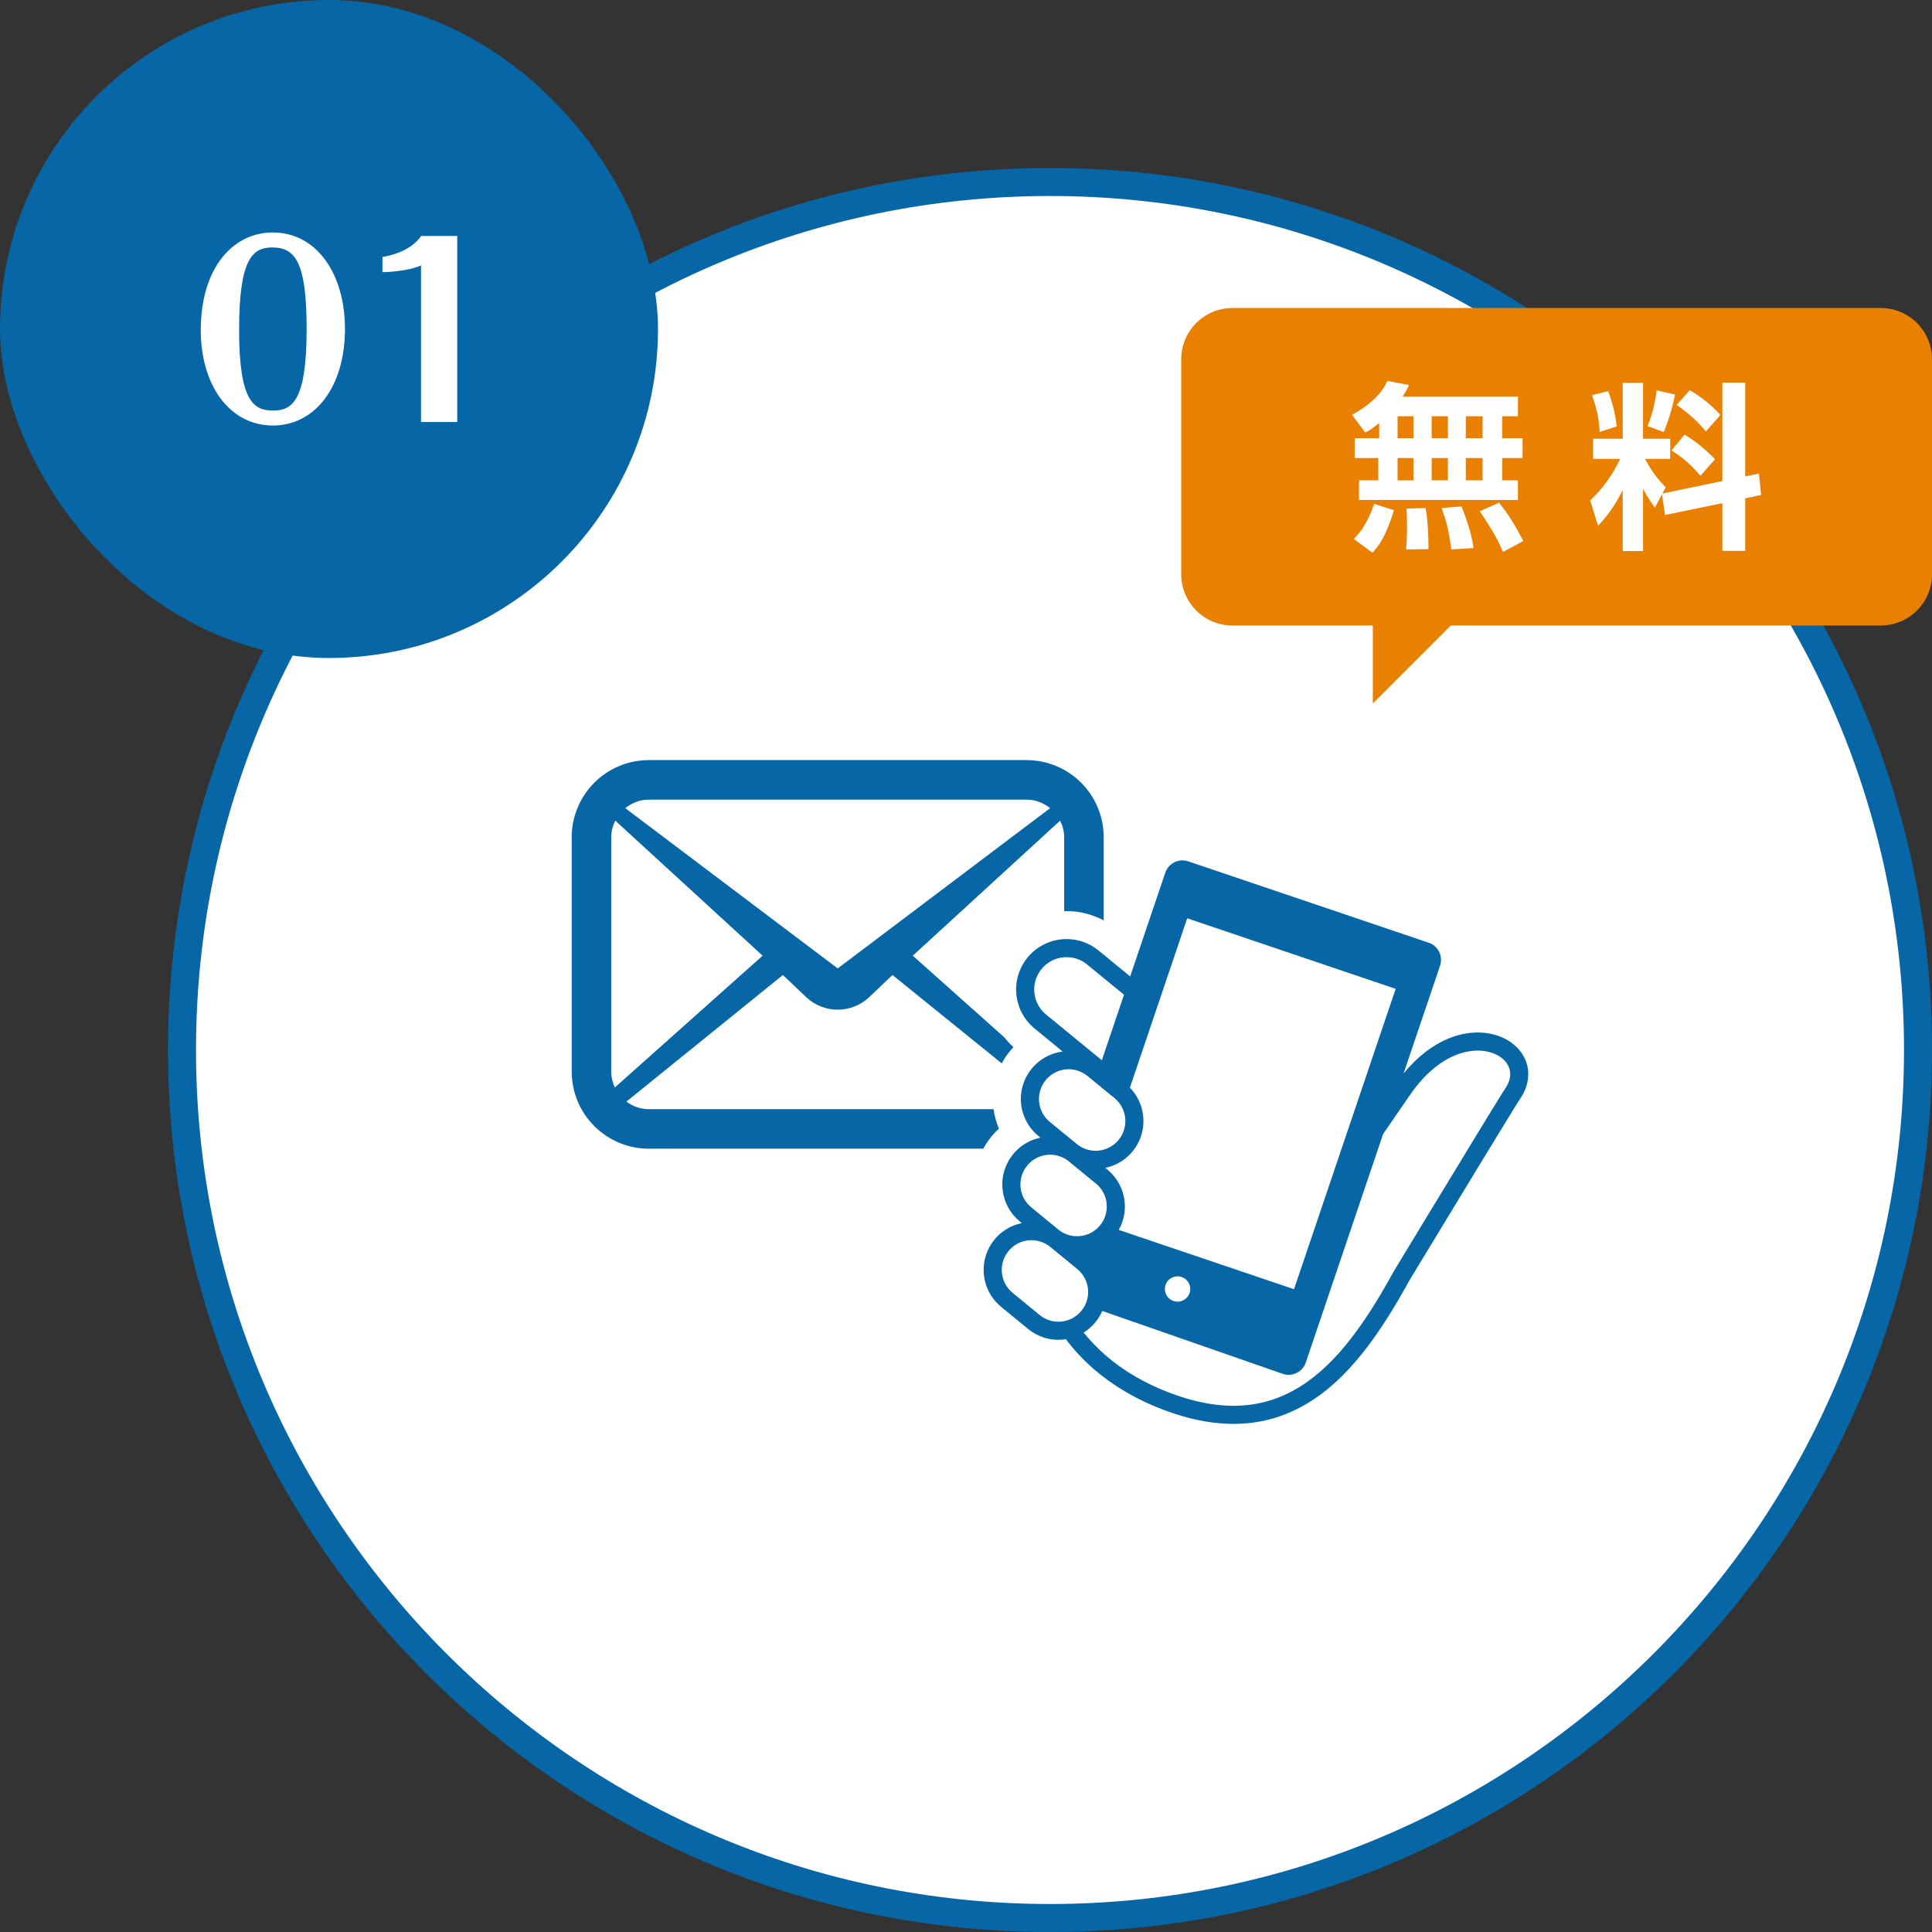 <?xml version="1.0" encoding="UTF-8"?><svg id="_レイヤー_2" xmlns="http://www.w3.org/2000/svg" width="138" height="138" viewBox="0 0 138 138"><rect x="0" y="0" width="138" height="138" fill="#333333" stroke="none"/><g id="_レイヤー_1-2"><g><circle cx="75" cy="75" r="62" style="fill:#fff;"/><path d="M75,14c33.635,0,61,27.364,61,61s-27.365,61-61,61S14,108.635,14,75,41.365,14,75,14m0-2h-0c-34.794,0-63,28.206-63,63v0c0,34.794,28.206,63,63,63h0c34.794,0,63-28.206,63-63v-0c0-34.794-28.206-63-63-63h0Z" style="fill:#0766a6;"/></g><rect x="0" y="0" width="47" height="47" rx="23.5" ry="23.5" style="fill:#0766a6;"/><g><path d="M19.499,30.394c-3.122,0-5.158-2.904-5.158-6.811,0-4.44,2.287-6.978,5.142-6.978,3.138,0,5.158,2.954,5.158,6.894,0,4.141-2.153,6.895-5.142,6.895Zm-.05-12.72c-1.419,0-2.371,.834-2.371,5.893,0,5.191,1.085,5.759,2.454,5.759,1.419,0,2.37-.852,2.37-5.826,0-4.79-.818-5.825-2.454-5.825Z" style="fill:#fff;"/><path d="M30.072,18.959c-.584,.267-1.603,.45-2.754,.484v-1.085c.518-.101,1.953-.368,2.771-1.503h2.571v13.288h-2.587v-11.185Z" style="fill:#fff;"/></g><g><path d="M77.221,55.908c-.993-.995-2.381-1.615-3.899-1.615h-26.972c-3.046,.001-5.513,2.468-5.514,5.513v16.731c.001,3.046,2.468,5.512,5.514,5.513h26.972c1.518,.001,2.906-.619,3.899-1.615,.995-.993,1.615-2.381,1.615-3.899v-16.731c0-1.518-.62-2.906-1.615-3.899Zm-30.871,1.209h26.972c.646,.001,1.222,.233,1.686,.609l-15.172,11.447-15.172-11.447c.464-.377,1.04-.609,1.686-.609Zm-2.691,19.421v-16.731c.001-.432,.11-.832,.289-1.191l10.525,9.648-10.554,9.412c-.162-.345-.259-.727-.26-1.138Zm29.662,2.69h-26.972c-.609-.001-1.156-.206-1.606-.543l11.179-9.042,1.694,1.611c1.255,1.153,3.184,1.153,4.439,0l1.694-1.611,11.178,9.042c-.449,.338-.997,.543-1.605,.543Zm2.691-2.69c-.001,.411-.098,.792-.26,1.138l-10.554-9.412,10.525-9.648c.179,.36,.288,.758,.29,1.191v16.731h0Z" style="fill:#0766a6;"/><g><g><path d="M88.109,102.706c-1.483,0-3.062-.28-4.691-.832-.147-.05-.29-.1-.436-.153-2.11-.769-3.964-1.837-5.507-3.174-.652-.564-1.254-1.185-1.794-1.849-.029,.001-.059,.001-.087,.001-.482,0-.956-.077-1.408-.23-.503-.171-.967-.429-1.38-.767l-1.927-1.58c-.707-.577-1.21-1.349-1.456-2.231-.239-.854-.215-1.753,.071-2.597,.173-.51,.432-.976,.769-1.386,.296-.362,.643-.671,1.03-.919-.238-.37-.419-.776-.536-1.21-.238-.849-.214-1.747,.071-2.591,.171-.507,.43-.972,.768-1.383,.295-.362,.641-.671,1.027-.918-.238-.37-.421-.774-.541-1.205-.239-.859-.214-1.759,.071-2.602,.173-.511,.433-.978,.771-1.386,.291-.355,.632-.661,1.013-.907l-.67-.549c-.738-.605-1.263-1.41-1.518-2.326-.248-.897-.222-1.834,.074-2.71,.179-.527,.448-1.013,.801-1.442,.604-.737,1.409-1.262,2.327-1.517,.401-.111,.816-.168,1.233-.168,.503,0,1,.082,1.477,.243,.526,.178,1.012,.446,1.442,.8l1.143,.937,2.044-6.042c.315-.932,1.188-1.558,2.172-1.558,.25,0,.497,.041,.734,.121l17.178,5.812c1.198,.405,1.842,1.709,1.438,2.906l-1.456,4.304c.22-.119,.444-.227,.671-.321,.837-.352,1.688-.529,2.53-.529,.608,0,1.193,.094,1.741,.279,.747,.253,1.401,.674,1.892,1.215,.542,.597,.873,1.322,.955,2.099,.058,.54-.005,1.084-.187,1.617-.129,.381-.319,.756-.563,1.109l-.332,.529c-.198,.318-.459,.742-.766,1.243-.619,1.01-1.422,2.327-2.257,3.701-1.673,2.751-4.434,7.306-4.434,7.306l-.075,.123c-1.202,2.187-2.282,3.863-3.383,5.25-1.437,1.81-2.919,3.131-4.532,4.04-1.235,.698-2.559,1.149-3.931,1.338-.512,.071-1.042,.107-1.574,.107h-0Z" style="fill:#fff;"/><path d="M84.461,61.456c.137,0,.277,.022,.414,.068l17.178,5.813c.675,.228,1.039,.963,.81,1.638l-2.606,7.703c1-1.223,2.084-2.029,3.155-2.478,.737-.309,1.464-.451,2.143-.451,.506,0,.985,.079,1.42,.226,.582,.197,1.089,.517,1.472,.939,.384,.422,.64,.953,.702,1.534,.042,.387-.004,.791-.138,1.187-.099,.293-.246,.583-.44,.864-.012,.016-.057,.086-.118,.184-.063,.099-.145,.23-.242,.388-.197,.316-.46,.743-.768,1.248-.619,1.008-1.423,2.327-2.258,3.702-1.673,2.751-3.478,5.728-4.197,6.916-.182,.302-.295,.487-.318,.525-1.004,1.826-2.079,3.593-3.305,5.137-1.229,1.547-2.613,2.874-4.24,3.791-1.083,.612-2.274,1.038-3.577,1.219-.466,.065-.945,.098-1.438,.098-1.349,0-2.802-.248-4.37-.779-.137-.046-.273-.094-.411-.144-2.183-.796-3.883-1.853-5.197-2.991-.803-.696-1.458-1.42-1.995-2.134-.179,.028-.36,.042-.541,.042-.366,0-.733-.058-1.087-.178-.379-.128-.743-.328-1.068-.594l-1.927-1.579c-.564-.461-.945-1.073-1.127-1.726-.183-.653-.166-1.355,.055-2.008,.129-.38,.325-.744,.594-1.071,.461-.564,1.072-.944,1.725-1.123,.077-.022,.153-.04,.232-.055l-.148-.122c-.564-.461-.944-1.069-1.123-1.725-.184-.654-.168-1.353,.054-2.009,.128-.379,.326-.743,.593-1.067,.463-.567,1.072-.947,1.728-1.126,.073-.021,.15-.039,.225-.054l-.149-.122c-.564-.465-.945-1.073-1.127-1.726-.183-.656-.167-1.356,.055-2.011,.128-.379,.326-.744,.594-1.068,.461-.565,1.073-.945,1.726-1.127,.161-.045,.324-.077,.488-.098l-2.007-1.643c-.595-.488-.997-1.132-1.188-1.821-.191-.692-.175-1.432,.058-2.122,.135-.4,.344-.784,.626-1.128,.488-.595,1.13-.996,1.821-1.187,.315-.088,.64-.132,.966-.132,.389,0,.78,.063,1.156,.19,.4,.135,.784,.343,1.128,.625l2.261,1.853,2.508-7.411c.182-.538,.686-.878,1.225-.878m0-2l-0,2,0-2c-1.413-0-2.666,.899-3.119,2.237l-1.581,4.673-.026-.021c-.522-.428-1.112-.756-1.755-.973-.58-.196-1.185-.296-1.797-.296-.509,0-1.015,.069-1.504,.206-1.112,.307-2.093,.946-2.83,1.846-.429,.523-.757,1.113-.974,1.755-.361,1.067-.393,2.206-.091,3.296,.281,1.012,.831,1.91,1.598,2.617-.082,.088-.162,.179-.239,.274-.409,.494-.728,1.067-.939,1.692-.35,1.034-.38,2.137-.087,3.189,.063,.227,.141,.448,.232,.662-.189,.174-.367,.363-.532,.565-.409,.497-.727,1.068-.938,1.69-.35,1.036-.38,2.139-.085,3.191,.061,.224,.136,.442,.225,.654-.19,.174-.369,.364-.534,.566-.411,.5-.729,1.072-.94,1.695-.35,1.035-.38,2.138-.087,3.188,.301,1.08,.919,2.028,1.788,2.737l1.924,1.577c.508,.416,1.078,.733,1.694,.941,.433,.146,.882,.237,1.338,.269,.497,.574,1.038,1.116,1.617,1.617,1.638,1.418,3.597,2.547,5.823,3.359,.151,.055,.302,.108,.455,.16,1.732,.587,3.418,.885,5.011,.885,.578,0,1.154-.039,1.713-.117,1.498-.207,2.941-.698,4.286-1.458,1.724-.972,3.302-2.375,4.822-4.288,1.133-1.427,2.237-3.138,3.472-5.38l.037-.062,.26-.429c.718-1.185,2.522-4.16,4.194-6.91,.834-1.373,1.637-2.689,2.254-3.695,.307-.502,.566-.924,.761-1.237,.096-.155,.173-.28,.233-.373l.087-.137c.287-.415,.518-.873,.677-1.343,.227-.669,.306-1.357,.233-2.042-.105-.988-.524-1.91-1.21-2.665-.606-.667-1.406-1.182-2.312-1.489-.651-.22-1.344-.332-2.061-.332-.526,0-1.054,.059-1.579,.177l.782-2.31c.582-1.719-.344-3.592-2.064-4.174l-17.178-5.813c-.341-.115-.696-.174-1.055-.174h0Z" style="fill:#fff;"/></g><path d="M109.149,76.449c-.062-.581-.318-1.112-.702-1.534-.383-.422-.89-.742-1.472-.939-1.021-.345-2.277-.315-3.564,.225-1.071,.449-2.155,1.255-3.155,2.478l2.606-7.703c.229-.676-.136-1.41-.81-1.638l-17.178-5.813c-.676-.229-1.41,.134-1.639,.809l-2.508,7.411-2.261-1.853c-.344-.282-.728-.49-1.128-.625-.692-.234-1.431-.251-2.122-.058-.691,.191-1.333,.592-1.821,1.187-.282,.344-.491,.728-.626,1.128-.234,.69-.249,1.43-.058,2.122,.191,.689,.593,1.333,1.188,1.821l2.007,1.643c-.165,.021-.328,.053-.488,.098-.653,.182-1.265,.562-1.726,1.127-.268,.324-.465,.688-.594,1.068-.222,.655-.238,1.355-.055,2.011,.182,.653,.563,1.262,1.127,1.726l.149,.122c-.075,.015-.152,.033-.225,.054-.656,.179-1.265,.559-1.728,1.126-.267,.324-.464,.688-.593,1.067-.222,.657-.237,1.355-.054,2.009,.179,.656,.559,1.264,1.123,1.725l.148,.122c-.078,.015-.154,.033-.232,.055-.653,.179-1.265,.56-1.725,1.123-.269,.327-.465,.691-.594,1.071-.221,.653-.237,1.356-.055,2.008,.182,.654,.562,1.266,1.127,1.727l1.927,1.579c.325,.266,.688,.465,1.068,.594,.53,.179,1.089,.22,1.628,.136,.537,.714,1.192,1.438,1.995,2.134,1.315,1.138,3.014,2.195,5.197,2.991,.138,.051,.274,.098,.412,.144,2.142,.726,4.07,.923,5.809,.682,1.303-.18,2.494-.606,3.577-1.218,1.627-.917,3.011-2.244,4.24-3.791,1.226-1.544,2.301-3.31,3.305-5.137,.022-.037,.135-.223,.318-.525,.72-1.188,2.524-4.164,4.197-6.916,.836-1.375,1.64-2.694,2.258-3.702,.308-.505,.571-.932,.768-1.248,.098-.158,.18-.289,.242-.388,.061-.098,.106-.168,.118-.184,.194-.281,.341-.571,.44-.864,.135-.396,.18-.8,.138-1.187Zm-34.431-3.984c-.384-.315-.637-.723-.761-1.166-.123-.444-.112-.92,.037-1.361,.087-.256,.219-.5,.402-.724,.315-.384,.723-.638,1.167-.761,.442-.123,.92-.112,1.362,.037,.255,.086,.5,.218,.723,.401l2.638,2.161-1.583,4.678-3.985-3.265Zm-.428,6.602c-.113-.409-.104-.845,.034-1.251,.08-.235,.202-.458,.369-.664,.289-.352,.665-.586,1.072-.699,.406-.113,.845-.104,1.249,.033,.235,.079,.458,.202,.663,.368l.003,.001,.503,.415,1.423,1.165c.263,.215,.458,.477,.589,.768,.043,.096,.08,.198,.11,.304,.113,.406,.101,.844-.035,1.248-.08,.235-.202,.46-.37,.666-.181,.223-.395,.395-.632,.523-.141,.075-.285,.133-.44,.176-.407,.114-.842,.103-1.248-.035-.235-.08-.459-.202-.664-.37l-.186-.153-1.741-1.423c-.353-.291-.586-.665-.699-1.072Zm-1.327,6.105c-.112-.408-.1-.845,.037-1.25,.079-.235,.2-.459,.368-.663,.289-.355,.662-.586,1.073-.702,.406-.113,.844-.103,1.248,.034,.206,.07,.404,.171,.587,.312,.027,.017,.05,.039,.076,.058l1.927,1.579c.03,.024,.058,.047,.085,.073,.306,.278,.512,.623,.615,.996,.113,.409,.104,.846-.034,1.252-.08,.235-.201,.458-.368,.664,0,0-.005,.003-.006,.005-.288,.351-.664,.581-1.066,.694-.407,.113-.846,.103-1.25-.034-.235-.079-.458-.201-.664-.368l-.767-.629-1.159-.952c-.355-.29-.587-.663-.702-1.071Zm4.333,8.385c-.017,.024-.037,.051-.055,.074-.289,.352-.663,.585-1.07,.698-.408,.113-.844,.106-1.25-.032-.235-.08-.458-.202-.664-.37l-1.926-1.579c-.355-.289-.585-.665-.699-1.072-.113-.406-.104-.844,.033-1.249,.08-.235,.203-.462,.37-.664,.289-.354,.665-.589,1.071-.701,.394-.11,.82-.102,1.214,.024l.035,.012c.234,.079,.459,.199,.664,.368l.084,.068,1.842,1.51c.354,.291,.586,.665,.702,1.073,.113,.409,.103,.845-.035,1.252-.069,.205-.173,.404-.315,.588Zm1.804-10.015l-.153-.125c.076-.015,.152-.033,.227-.054,.655-.179,1.264-.561,1.726-1.124,.269-.326,.466-.691,.595-1.07,.222-.655,.237-1.354,.054-2.008-.148-.538-.431-1.047-.843-1.467l4.095-12.102,14.89,5.039-7.26,21.455-12.522-4.237c.103-.185,.193-.376,.259-.572,.222-.656,.238-1.355,.057-2.011-.183-.653-.563-1.263-1.125-1.723Zm5.868,8.819c-.16,.473-.674,.728-1.147,.568-.473-.16-.726-.675-.566-1.148,.16-.472,.673-.727,1.146-.567,.474,.16,.727,.674,.567,1.147Zm22.54-14.595c-.042,.059-.095,.144-.177,.274-.3,.477-.934,1.509-1.718,2.794-2.351,3.854-6.053,9.967-6.053,9.967l-.007,.011-.007,.013c-.878,1.598-1.802,3.129-2.811,4.473-.756,1.01-1.561,1.914-2.426,2.668-1.301,1.132-2.73,1.926-4.379,2.266-1.651,.338-3.538,.227-5.777-.529-.127-.043-.253-.089-.383-.136-2.04-.744-3.597-1.717-4.793-2.753-.615-.534-1.134-1.084-1.573-1.63,.31-.194,.595-.438,.837-.735,.122-.146,.229-.304,.319-.465,.066-.112,.123-.227,.172-.344l12.9,4.494c.675,.228,1.41-.134,1.638-.809l5.527-16.333c.487-.707,1.114-1.617,1.927-2.796,1.042-1.511,2.166-2.376,3.189-2.806,1.024-.43,1.957-.426,2.649-.192,.528,.179,.911,.489,1.117,.835,.103,.173,.166,.355,.186,.551,.021,.195,0,.405-.077,.635-.058,.172-.148,.353-.28,.545Z" style="fill:#0766a6;"/></g></g><g><path d="M134.338,22h-46.303c-2.022,0-3.662,1.639-3.662,3.662v15.354c0,2.022,1.639,3.662,3.662,3.662h10.023v5.574l5.574-5.574h30.706c2.022,0,3.662-1.639,3.662-3.662v-15.354c0-2.022-1.639-3.662-3.662-3.662Z" style="fill:#ea8000;"/><g><path d="M98.512,30.216c-.51,.421-.702,.522-.995,.676l-.944-1.263c1.786-.982,2.296-1.926,2.526-2.424l1.531,.294c-.102,.255-.166,.408-.447,.829h8.241v1.403h-1.123v1.568h1.454v1.416h-1.454v1.595h1.123v1.403h-11.353v-1.403h1.377v-1.595h-1.684v-1.416h1.748v-1.084Zm1.059,6.225c-.6,1.927-1.097,2.577-1.543,3.036l-1.327-.982c.383-.382,.944-1.033,1.454-2.5l1.416,.446Zm.255-6.709v1.568h1.135v-1.568h-1.135Zm0,2.984v1.595h1.135v-1.595h-1.135Zm2.002,3.572c.166,.854,.217,2.309,.204,2.934l-1.594,.025c.025-.421,.063-.918,.063-1.658,0-.574-.013-.982-.038-1.263l1.365-.038Zm.434-6.557v1.568h1.161v-1.568h-1.161Zm0,2.984v1.595h1.161v-1.595h-1.161Zm2.13,3.457c.103,.255,.753,1.875,.855,2.973l-1.582,.102c-.178-1.378-.357-2.028-.688-2.959l1.416-.115Zm.307-6.441v1.568h1.199v-1.568h-1.199Zm0,2.984v1.595h1.199v-1.595h-1.199Zm2.373,3.189c.702,.88,1.135,1.582,1.735,2.742l-1.454,.778c-.166-.408-.472-1.174-1.659-2.908l1.378-.612Z" style="fill:#fff;"/><path d="M118.714,35.306l-.51,.957c-.459-.626-.765-1.199-.842-1.34v4.439h-1.454v-4.363c-.587,1.187-1.11,1.85-1.761,2.564l-.561-1.824c1.237-1.136,1.888-2.437,2.143-2.96h-1.939v-1.441h2.118v-3.992h1.454v3.992h1.939v1.441h-1.799c.574,1.098,1.123,1.659,1.48,2.028l-.243,.447,4.286-.894v-7.028h1.633v6.697l.982-.204,.153,1.53-1.135,.242v3.751h-1.633v-3.406l-4.095,.842-.217-1.479Zm-3.839-7.373c.14,.408,.497,1.403,.599,2.525l-1.211,.396c-.051-1.148-.332-2.016-.549-2.628l1.161-.293Zm4.771,.242c-.127,.676-.459,1.913-.816,2.691l-1.148-.434c.396-.957,.574-1.952,.65-2.538l1.314,.28Zm.676,2.87c.816,.484,1.543,1.097,2.181,1.761l-1.046,1.173c-.854-1.021-1.556-1.479-2.066-1.798l.931-1.136Zm.37-3.177c1.199,.702,1.837,1.391,2.194,1.773l-1.033,1.174c-.676-.804-1.314-1.353-2.092-1.888l.931-1.06Z" style="fill:#fff;"/></g></g></g></svg>